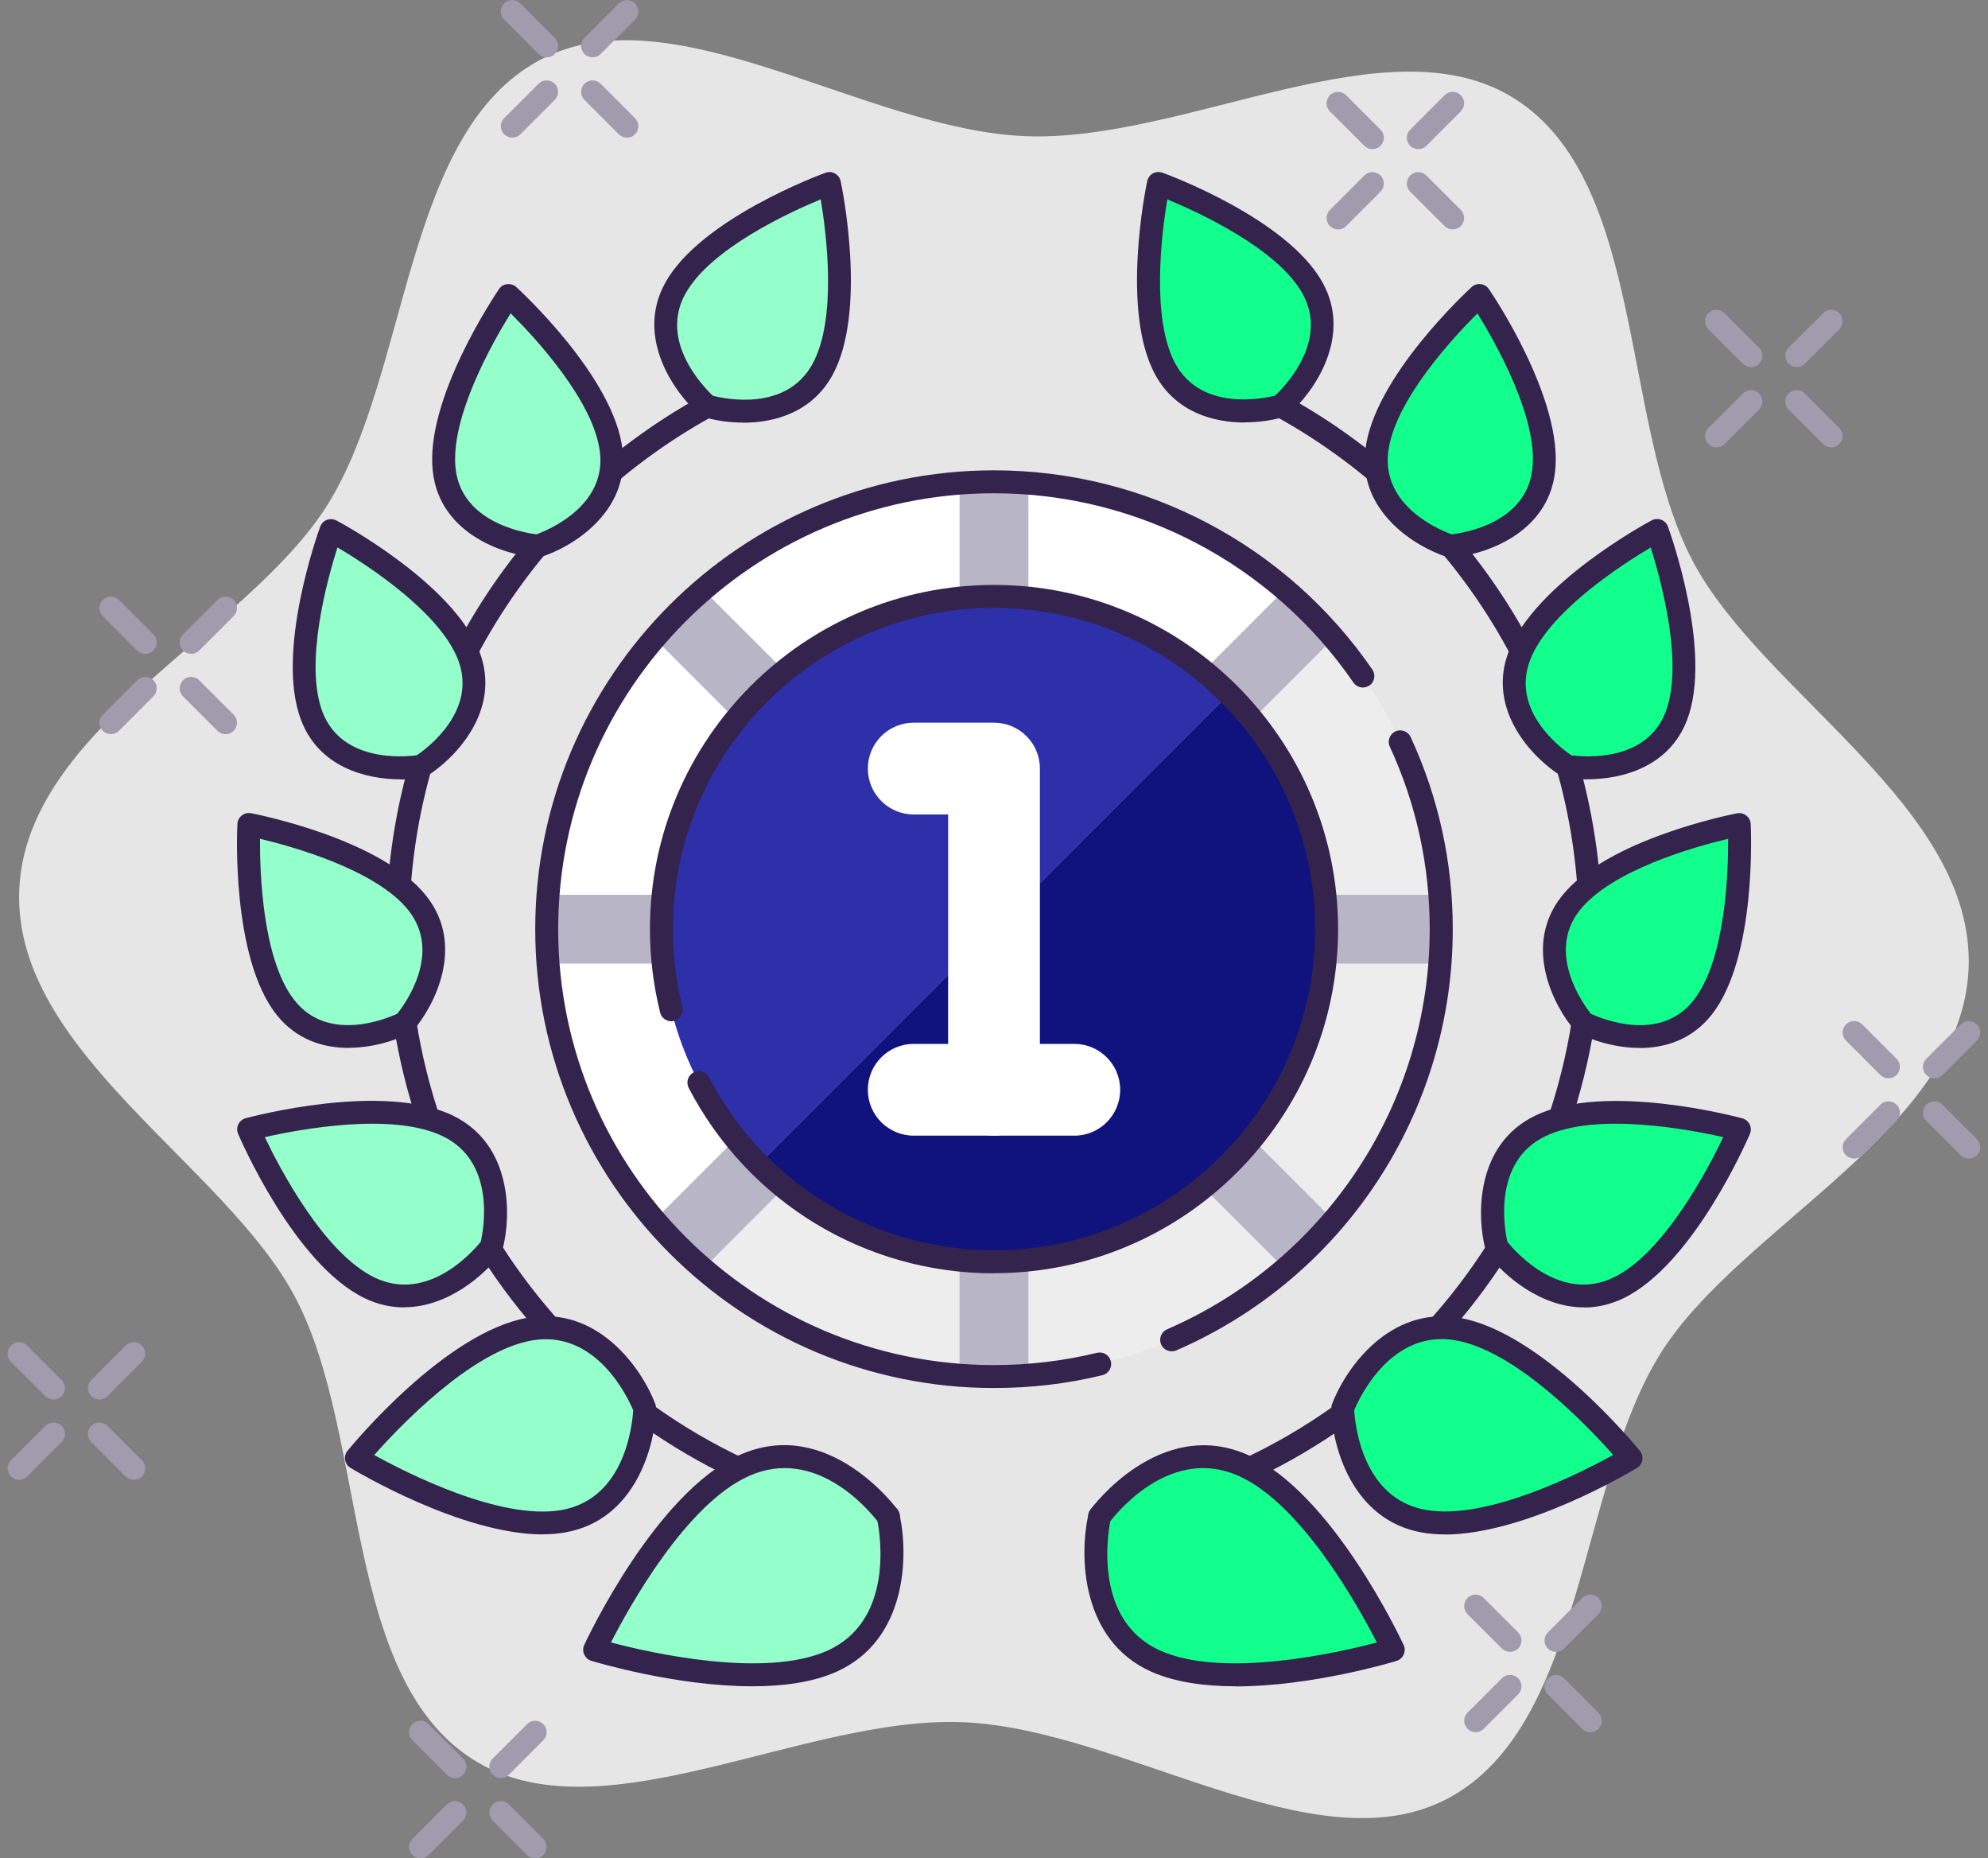 <svg width="107" height="100" viewBox="0 0 107 100" fill="none" xmlns="http://www.w3.org/2000/svg">
<rect x="0" y="0" width="107" height="100" fill="#808080" stroke="none"/>
<g id="Layer_1" clip-path="url(#clip0_365_356)">
<path id="Vector" d="M91.08 30.136C87.203 22.722 88.58 9.802 81.549 5.327C74.734 0.981 63.833 7.673 55.191 7.327C46.549 6.981 36.209 -0.556 29.073 3.222C21.709 7.123 22.061 20.111 17.61 27.191C13.296 34.049 1.382 39.197 1.036 47.895C0.691 56.593 12.16 62.679 15.919 69.864C19.796 77.278 18.419 90.198 25.45 94.673C32.265 99.019 43.166 92.327 51.808 92.673C60.45 93.019 70.79 100.556 77.925 96.778C85.29 92.876 84.938 79.889 89.388 72.809C93.703 65.951 105.617 60.796 105.956 52.099C106.302 43.401 94.833 37.315 91.073 30.13L91.08 30.136Z" fill="#E6E6E6"/>
<path id="Vector_2" d="M53.499 25.926C40.203 25.926 29.425 36.704 29.425 50C29.425 56.648 32.123 62.666 36.475 67.025L70.518 32.981C66.16 28.623 60.141 25.932 53.493 25.932L53.499 25.926Z" fill="white"/>
<path id="Vector_3" d="M70.525 32.975L36.482 67.019C40.84 71.377 46.858 74.068 53.507 74.068C66.803 74.068 77.581 63.29 77.581 49.994C77.581 43.346 74.883 37.327 70.531 32.969L70.525 32.975Z" fill="#EDEDED"/>
<path id="Vector_4" d="M55.352 25.926H51.648V74.074H55.352V25.926Z" fill="#B8B5C6"/>
<path id="Vector_5" d="M77.573 48.148H29.425V51.852H77.573V48.148Z" fill="#B8B5C6"/>
<path id="Vector_6" d="M69.211 31.67L35.166 65.716L37.784 68.335L71.83 34.289L69.211 31.67Z" fill="#B8B5C6"/>
<path id="Vector_7" d="M37.784 31.67L35.166 34.289L69.211 68.335L71.83 65.716L37.784 31.67Z" fill="#B8B5C6"/>
<path id="Vector_8" d="M53.5 32.099C43.611 32.099 35.599 40.111 35.599 50C35.599 54.944 37.605 59.42 40.84 62.66L66.155 37.346C62.914 34.105 58.439 32.105 53.494 32.105L53.5 32.099Z" fill="#2D30A9"/>
<path id="Vector_9" d="M40.839 62.661C44.08 65.901 48.555 67.901 53.5 67.901C63.389 67.901 71.401 59.889 71.401 50C71.401 45.056 69.395 40.58 66.16 37.34L40.846 62.654L40.839 62.661Z" fill="#10137D"/>
<path id="Vector_10" d="M53.499 74.691C39.882 74.691 28.808 63.617 28.808 50C28.808 36.383 39.882 25.309 53.499 25.309C61.635 25.309 69.246 29.315 73.864 36.031C74.055 36.315 73.987 36.697 73.703 36.889C73.425 37.08 73.037 37.012 72.845 36.728C68.462 30.352 61.228 26.543 53.499 26.543C40.567 26.543 30.043 37.068 30.043 50C30.043 62.932 40.567 73.457 53.499 73.457C55.376 73.457 57.24 73.234 59.043 72.796C59.376 72.716 59.709 72.92 59.79 73.253C59.87 73.586 59.666 73.92 59.333 74C57.438 74.463 55.475 74.691 53.499 74.691Z" fill="#34234D"/>
<path id="Vector_11" d="M63.062 72.716C62.822 72.716 62.599 72.574 62.494 72.346C62.358 72.031 62.501 71.667 62.815 71.531C71.402 67.809 76.951 59.358 76.951 50C76.951 46.574 76.229 43.266 74.803 40.179C74.661 39.87 74.797 39.5 75.105 39.358C75.414 39.216 75.784 39.352 75.926 39.66C77.426 42.914 78.192 46.395 78.192 50C78.192 59.852 72.352 68.747 63.309 72.667C63.229 72.704 63.149 72.716 63.062 72.716Z" fill="#34234D"/>
<path id="Vector_12" d="M53.501 68.519C46.568 68.519 40.272 64.698 37.068 58.543C36.914 58.241 37.025 57.87 37.328 57.71C37.63 57.549 38.001 57.667 38.161 57.969C41.155 63.71 47.031 67.278 53.501 67.278C63.031 67.278 70.784 59.525 70.784 49.994C70.784 40.463 63.031 32.71 53.501 32.71C43.97 32.71 36.217 40.463 36.217 49.994C36.217 51.414 36.389 52.827 36.729 54.191C36.809 54.525 36.612 54.858 36.278 54.938C35.951 55.019 35.612 54.821 35.531 54.488C35.167 53.025 34.982 51.512 34.982 49.994C34.982 39.784 43.291 31.475 53.501 31.475C63.71 31.475 72.019 39.784 72.019 49.994C72.019 60.204 63.71 68.512 53.501 68.512V68.519Z" fill="#34234D"/>
<path id="Vector_13" d="M59.185 82.216C58.889 82.216 58.63 82.006 58.58 81.71C58.518 81.376 58.741 81.056 59.08 80.994C74.086 78.309 84.981 65.278 84.981 50.006C84.981 38.519 78.722 27.938 68.642 22.395C68.346 22.228 68.234 21.858 68.401 21.556C68.568 21.259 68.938 21.148 69.241 21.309C79.716 27.068 86.222 38.062 86.222 50C86.222 65.87 74.901 79.414 59.302 82.204C59.265 82.21 59.228 82.216 59.191 82.216H59.185Z" fill="#34234D"/>
<path id="Vector_14" d="M47.816 82.216C47.779 82.216 47.742 82.216 47.704 82.204C32.106 79.413 20.785 65.87 20.785 50C20.785 38.062 27.291 27.068 37.766 21.308C38.062 21.142 38.439 21.253 38.606 21.555C38.772 21.852 38.661 22.228 38.365 22.395C28.285 27.932 22.025 38.512 22.025 50.006C22.025 65.278 32.92 78.315 47.927 80.994C48.26 81.055 48.488 81.376 48.427 81.71C48.371 82.006 48.112 82.216 47.822 82.216H47.816Z" fill="#34234D"/>
<path id="Vector_15" d="M91.643 54.204C89.328 57.154 85.229 55.049 85.229 55.049C85.229 55.049 82.21 51.568 84.525 48.617C86.84 45.667 93.606 44.37 93.606 44.37C93.606 44.37 93.957 51.253 91.643 54.204Z" fill="#12FF8D"/>
<path id="Vector_16" d="M88.24 56.389C86.944 56.389 85.716 55.994 84.95 55.599C84.882 55.562 84.821 55.512 84.765 55.457C83.605 54.117 81.963 50.889 84.043 48.241C86.469 45.148 93.21 43.821 93.494 43.765C93.666 43.728 93.852 43.778 93.994 43.889C94.136 44 94.222 44.167 94.228 44.346C94.24 44.636 94.561 51.5 92.136 54.593C91.068 55.95 89.617 56.395 88.247 56.395L88.24 56.389ZM85.623 54.549C86.259 54.846 89.364 56.111 91.16 53.821C92.876 51.63 93.025 46.944 93.012 45.136C91.253 45.556 86.734 46.809 85.012 49C83.228 51.278 85.204 54.018 85.623 54.549Z" fill="#34234D"/>
<path id="Vector_17" d="M90.222 38.525C88.888 42.025 84.345 41.228 84.345 41.228C84.345 41.228 80.431 38.796 81.765 35.296C83.098 31.796 89.184 28.549 89.184 28.549C89.184 28.549 91.555 35.025 90.222 38.525Z" fill="#12FF8D"/>
<path id="Vector_18" d="M85.438 41.938C84.988 41.938 84.58 41.901 84.241 41.84C84.161 41.827 84.087 41.796 84.025 41.753C82.519 40.821 79.994 38.222 81.198 35.074C82.599 31.401 88.642 28.136 88.901 28C89.056 27.914 89.247 27.907 89.414 27.969C89.58 28.031 89.71 28.167 89.772 28.333C89.871 28.605 92.204 35.068 90.803 38.741C89.834 41.278 87.303 41.932 85.445 41.932L85.438 41.938ZM84.574 40.642C85.266 40.735 88.611 41.031 89.648 38.309C90.642 35.71 89.389 31.191 88.846 29.463C87.29 30.383 83.346 32.926 82.352 35.525C81.315 38.247 84 40.253 84.58 40.648L84.574 40.642Z" fill="#34234D"/>
<path id="Vector_19" d="M83.086 25.315C82.654 29.037 78.055 29.383 78.055 29.383C78.055 29.383 73.66 27.994 74.099 24.265C74.531 20.543 79.623 15.901 79.623 15.901C79.623 15.901 83.518 21.593 83.08 25.315H83.086Z" fill="#12FF8D"/>
<path id="Vector_20" d="M78.062 30C78 30 77.939 29.988 77.877 29.969C76.192 29.432 73.099 27.537 73.488 24.198C73.945 20.29 79 15.642 79.21 15.444C79.34 15.327 79.519 15.265 79.698 15.29C79.877 15.309 80.037 15.407 80.136 15.556C80.303 15.796 84.155 21.481 83.698 25.389C83.309 28.735 79.871 29.87 78.105 30C78.087 30 78.075 30 78.056 30H78.062ZM79.519 16.864C78.235 18.142 75.037 21.574 74.716 24.339C74.383 27.235 77.482 28.518 78.136 28.753C78.828 28.673 82.142 28.136 82.476 25.241C82.797 22.475 80.47 18.401 79.519 16.864Z" fill="#34234D"/>
<path id="Vector_21" d="M70.653 15.506C72.475 18.784 68.937 21.846 68.937 21.846C68.937 21.846 64.555 23.173 62.74 19.895C60.919 16.617 62.357 9.876 62.357 9.876C62.357 9.876 68.839 12.228 70.653 15.506Z" fill="#12FF8D"/>
<path id="Vector_22" d="M66.987 22.735C65.29 22.735 63.296 22.173 62.197 20.197C60.29 16.759 61.685 10.031 61.747 9.747C61.784 9.574 61.895 9.42 62.049 9.333C62.203 9.247 62.389 9.234 62.561 9.29C62.833 9.389 69.277 11.759 71.185 15.204C72.814 18.142 70.691 21.136 69.339 22.308C69.271 22.364 69.197 22.407 69.111 22.432C68.561 22.599 67.808 22.728 66.981 22.728L66.987 22.735ZM62.827 10.728C62.531 12.512 61.932 17.167 63.277 19.599C64.679 22.117 67.944 21.457 68.629 21.29C69.166 20.784 71.518 18.352 70.111 15.809C68.759 13.37 64.5 11.42 62.827 10.728Z" fill="#34234D"/>
<path id="Vector_23" d="M62.216 89.395C57.852 87.444 59.185 81.599 59.185 81.599C59.185 81.599 62.556 76.907 66.92 78.858C71.284 80.809 74.988 88.778 74.988 88.778C74.988 88.778 66.581 91.34 62.216 89.395Z" fill="#12FF8D"/>
<path id="Vector_24" d="M66.506 90.741C64.864 90.741 63.26 90.531 61.969 89.957C58.148 88.253 58.087 83.654 58.587 81.463C58.605 81.383 58.636 81.309 58.685 81.241C58.722 81.191 62.401 76.167 67.173 78.296C71.698 80.315 75.395 88.191 75.55 88.525C75.624 88.685 75.624 88.87 75.55 89.037C75.475 89.198 75.34 89.321 75.167 89.376C74.914 89.451 70.599 90.747 66.5 90.747L66.506 90.741ZM62.469 88.827C65.858 90.34 72.031 88.932 74.105 88.383C73.124 86.469 70.062 80.932 66.667 79.42C63.111 77.833 60.266 81.21 59.76 81.858C59.599 82.691 58.901 87.241 62.463 88.827H62.469Z" fill="#34234D"/>
<path id="Vector_25" d="M76.66 81.864C72.376 81.123 72.271 75.778 72.271 75.778C72.271 75.778 74.166 70.778 78.45 71.519C82.734 72.259 87.783 78.457 87.783 78.457C87.783 78.457 80.944 82.599 76.66 81.858V81.864Z" fill="#12FF8D"/>
<path id="Vector_26" d="M77.753 82.568C77.339 82.568 76.938 82.537 76.555 82.469C72.771 81.815 71.691 77.815 71.654 75.79C71.654 75.71 71.666 75.636 71.691 75.562C72.407 73.667 74.765 70.259 78.555 70.913C83.012 71.685 88.049 77.809 88.265 78.074C88.376 78.21 88.425 78.395 88.394 78.568C88.364 78.747 88.259 78.901 88.104 78.994C87.839 79.154 82.141 82.574 77.753 82.574V82.568ZM76.765 81.253C80.037 81.821 85.067 79.265 86.827 78.29C85.493 76.784 81.617 72.691 78.339 72.123C74.901 71.525 73.185 75.173 72.888 75.883C72.932 76.654 73.327 80.66 76.765 81.253Z" fill="#34234D"/>
<path id="Vector_27" d="M87.118 69.296C83.513 71.043 80.562 67.099 80.562 67.099C80.562 67.099 79.297 62.34 82.902 60.587C86.507 58.84 93.624 60.766 93.624 60.766C93.624 60.766 90.729 67.543 87.118 69.29V69.296Z" fill="#12FF8D"/>
<path id="Vector_28" d="M85.253 70.352C82.914 70.352 80.932 68.63 80.062 67.469C80.013 67.407 79.982 67.333 79.957 67.259C79.475 65.444 79.408 61.593 82.624 60.037C86.395 58.21 93.475 60.099 93.778 60.179C93.951 60.228 94.093 60.346 94.173 60.506C94.253 60.667 94.253 60.852 94.185 61.019C94.062 61.303 91.154 68.031 87.383 69.858C86.654 70.21 85.938 70.358 85.253 70.358V70.352ZM81.13 66.821C81.587 67.389 84.006 70.117 86.852 68.741C89.568 67.426 91.932 62.907 92.753 61.191C90.901 60.772 85.889 59.827 83.173 61.142C80.327 62.519 80.975 66.111 81.13 66.821Z" fill="#34234D"/>
<path id="Vector_29" d="M30.308 81.864C34.593 81.123 34.697 75.778 34.697 75.778C34.697 75.778 32.802 70.778 28.518 71.519C24.234 72.259 19.185 78.457 19.185 78.457C19.185 78.457 26.025 82.599 30.308 81.858V81.864Z" fill="#94FFCB"/>
<path id="Vector_30" d="M29.217 82.568C24.834 82.568 19.131 79.148 18.865 78.988C18.711 78.895 18.606 78.741 18.575 78.562C18.544 78.383 18.593 78.204 18.705 78.068C18.915 77.809 23.951 71.679 28.415 70.907C32.192 70.253 34.556 73.66 35.273 75.556C35.297 75.63 35.316 75.71 35.309 75.784C35.266 77.809 34.192 81.809 30.408 82.463C30.026 82.531 29.624 82.562 29.211 82.562L29.217 82.568ZM20.143 78.296C21.908 79.272 26.933 81.821 30.205 81.259C33.643 80.667 34.032 76.66 34.081 75.889C33.785 75.179 32.069 71.537 28.631 72.13C25.359 72.698 21.476 76.79 20.143 78.296Z" fill="#34234D"/>
<path id="Vector_31" d="M15.358 54.204C17.673 57.154 21.772 55.049 21.772 55.049C21.772 55.049 24.791 51.568 22.476 48.617C20.161 45.667 13.396 44.37 13.396 44.37C13.396 44.37 13.044 51.253 15.358 54.204Z" fill="#94FFCB"/>
<path id="Vector_32" d="M18.76 56.389C17.389 56.389 15.939 55.944 14.871 54.586C12.445 51.494 12.76 44.63 12.778 44.34C12.784 44.16 12.871 43.994 13.013 43.883C13.155 43.772 13.334 43.728 13.513 43.759C13.797 43.815 20.538 45.136 22.963 48.234C25.044 50.883 23.396 54.111 22.241 55.451C22.192 55.512 22.124 55.562 22.056 55.593C21.291 55.988 20.062 56.383 18.766 56.383L18.76 56.389ZM13.994 45.136C13.982 46.944 14.124 51.636 15.846 53.821C17.642 56.111 20.754 54.84 21.383 54.549C21.815 54.006 23.791 51.29 21.994 49C20.272 46.809 15.76 45.556 13.994 45.136Z" fill="#34234D"/>
<path id="Vector_33" d="M16.777 38.525C18.111 42.025 22.654 41.228 22.654 41.228C22.654 41.228 26.568 38.796 25.234 35.296C23.901 31.796 17.814 28.549 17.814 28.549C17.814 28.549 15.444 35.025 16.777 38.525Z" fill="#94FFCB"/>
<path id="Vector_34" d="M21.562 41.938C19.704 41.938 17.167 41.284 16.204 38.747C14.803 35.074 17.136 28.611 17.235 28.34C17.297 28.173 17.426 28.037 17.593 27.975C17.76 27.914 17.945 27.926 18.105 28.006C18.365 28.142 24.408 31.401 25.809 35.08C27.013 38.228 24.482 40.821 22.982 41.759C22.914 41.803 22.84 41.827 22.766 41.846C22.426 41.907 22.019 41.944 21.568 41.944L21.562 41.938ZM18.161 29.463C17.611 31.191 16.365 35.71 17.358 38.309C18.395 41.031 21.741 40.735 22.433 40.642C23.007 40.253 25.698 38.241 24.661 35.519C23.667 32.92 19.723 30.383 18.167 29.457L18.161 29.463Z" fill="#34234D"/>
<path id="Vector_35" d="M23.915 25.315C24.346 29.037 28.945 29.383 28.945 29.383C28.945 29.383 33.34 27.994 32.902 24.266C32.47 20.543 27.377 15.901 27.377 15.901C27.377 15.901 23.482 21.593 23.921 25.315H23.915Z" fill="#94FFCB"/>
<path id="Vector_36" d="M28.939 30C28.939 30 28.908 30 28.889 30C27.124 29.864 23.686 28.735 23.297 25.389C22.84 21.482 26.698 15.796 26.859 15.556C26.957 15.407 27.118 15.309 27.297 15.29C27.476 15.272 27.655 15.327 27.785 15.444C28 15.642 33.056 20.29 33.507 24.198C33.896 27.543 30.809 29.438 29.118 29.969C29.056 29.988 28.994 30 28.933 30H28.939ZM27.482 16.864C26.525 18.401 24.204 22.475 24.525 25.241C24.859 28.111 28.198 28.667 28.871 28.753C29.531 28.512 32.624 27.228 32.291 24.34C31.97 21.574 28.772 18.142 27.488 16.864H27.482Z" fill="#34234D"/>
<path id="Vector_37" d="M36.345 15.506C34.524 18.784 38.061 21.846 38.061 21.846C38.061 21.846 42.444 23.173 44.258 19.895C46.079 16.617 44.641 9.876 44.641 9.876C44.641 9.876 38.16 12.228 36.345 15.506Z" fill="#94FFCB"/>
<path id="Vector_38" d="M40.006 22.741C39.185 22.741 38.432 22.611 37.883 22.444C37.796 22.42 37.722 22.376 37.654 22.321C36.302 21.148 34.173 18.154 35.809 15.21C37.716 11.771 44.16 9.395 44.432 9.296C44.599 9.234 44.784 9.247 44.944 9.339C45.099 9.426 45.21 9.574 45.247 9.753C45.309 10.037 46.704 16.759 44.796 20.204C43.697 22.185 41.704 22.747 40 22.747L40.006 22.741ZM38.37 21.296C39.068 21.475 42.315 22.142 43.722 19.599C45.074 17.16 44.475 12.512 44.173 10.728C42.5 11.42 38.234 13.376 36.889 15.809C35.475 18.352 37.839 20.79 38.37 21.296Z" fill="#34234D"/>
<path id="Vector_39" d="M44.785 89.395C49.149 87.444 47.816 81.599 47.816 81.599C47.816 81.599 44.445 76.907 40.081 78.858C35.717 80.809 32.013 88.778 32.013 88.778C32.013 88.778 40.421 91.34 44.785 89.395Z" fill="#94FFCB"/>
<path id="Vector_40" d="M40.493 90.741C36.394 90.741 32.08 89.445 31.826 89.37C31.654 89.321 31.518 89.191 31.444 89.031C31.37 88.87 31.37 88.679 31.444 88.519C31.598 88.185 35.296 80.315 39.82 78.29C44.592 76.16 48.271 81.185 48.308 81.235C48.357 81.302 48.388 81.377 48.407 81.457C48.907 83.648 48.845 88.247 45.024 89.957C43.728 90.537 42.123 90.741 40.487 90.741H40.493ZM32.888 88.383C34.968 88.932 41.135 90.34 44.524 88.827C48.086 87.235 47.388 82.685 47.228 81.858C46.721 81.21 43.882 77.833 40.32 79.42C36.925 80.932 33.864 86.469 32.882 88.383H32.888Z" fill="#34234D"/>
<path id="Vector_41" d="M19.883 69.296C23.488 71.043 26.438 67.099 26.438 67.099C26.438 67.099 27.704 62.339 24.099 60.586C20.494 58.839 13.377 60.765 13.377 60.765C13.377 60.765 16.271 67.543 19.883 69.29V69.296Z" fill="#94FFCB"/>
<path id="Vector_42" d="M21.747 70.352C21.061 70.352 20.346 70.204 19.617 69.852C15.845 68.025 12.938 61.296 12.815 61.012C12.747 60.846 12.747 60.661 12.827 60.5C12.907 60.34 13.049 60.222 13.222 60.173C13.524 60.093 20.605 58.204 24.376 60.031C27.592 61.587 27.531 65.438 27.043 67.253C27.024 67.327 26.988 67.401 26.938 67.463C26.068 68.63 24.086 70.346 21.747 70.346V70.352ZM20.154 68.741C23 70.117 25.413 67.389 25.876 66.821C26.037 66.111 26.685 62.519 23.833 61.142C21.117 59.827 16.105 60.772 14.253 61.191C15.074 62.907 17.438 67.426 20.154 68.741Z" fill="#34234D"/>
<path id="Vector_43" d="M53.501 61.111C52.136 61.111 51.031 60.006 51.031 58.642V43.827H49.18C47.815 43.827 46.71 42.722 46.71 41.358C46.71 39.994 47.815 38.889 49.18 38.889H53.501C54.865 38.889 55.97 39.994 55.97 41.358V58.642C55.97 60.006 54.865 61.111 53.501 61.111Z" fill="white"/>
<path id="Vector_44" d="M57.822 61.111H49.18C47.815 61.111 46.71 60.006 46.71 58.642C46.71 57.278 47.815 56.173 49.18 56.173H57.822C59.186 56.173 60.291 57.278 60.291 58.642C60.291 60.006 59.186 61.111 57.822 61.111Z" fill="white"/>
<path id="Vector_45" d="M24.488 95.679C24.327 95.679 24.173 95.617 24.049 95.5L22.198 93.648C21.957 93.407 21.957 93.019 22.198 92.778C22.438 92.537 22.827 92.537 23.068 92.778L24.92 94.63C25.161 94.87 25.161 95.259 24.92 95.5C24.796 95.623 24.642 95.679 24.482 95.679H24.488Z" fill="#A09CAD"/>
<path id="Vector_46" d="M28.808 100C28.648 100 28.493 99.938 28.37 99.821L26.518 97.969C26.277 97.728 26.277 97.34 26.518 97.099C26.759 96.858 27.148 96.858 27.388 97.099L29.24 98.951C29.481 99.191 29.481 99.58 29.24 99.821C29.117 99.944 28.962 100 28.802 100H28.808Z" fill="#A09CAD"/>
<path id="Vector_47" d="M22.636 100C22.475 100 22.321 99.938 22.198 99.821C21.957 99.58 21.957 99.191 22.198 98.951L24.049 97.099C24.29 96.858 24.679 96.858 24.92 97.099C25.161 97.34 25.161 97.728 24.92 97.969L23.068 99.821C22.945 99.944 22.79 100 22.63 100H22.636Z" fill="#A09CAD"/>
<path id="Vector_48" d="M26.956 95.679C26.796 95.679 26.641 95.617 26.518 95.5C26.277 95.259 26.277 94.87 26.518 94.63L28.37 92.778C28.611 92.537 28.999 92.537 29.24 92.778C29.481 93.019 29.481 93.407 29.24 93.648L27.388 95.5C27.265 95.623 27.111 95.679 26.95 95.679H26.956Z" fill="#A09CAD"/>
<path id="Vector_49" d="M101.648 58.025C101.487 58.025 101.333 57.963 101.21 57.846L99.358 55.994C99.117 55.753 99.117 55.364 99.358 55.123C99.599 54.883 99.987 54.883 100.228 55.123L102.08 56.975C102.321 57.216 102.321 57.605 102.08 57.846C101.957 57.969 101.802 58.025 101.642 58.025H101.648Z" fill="#A09CAD"/>
<path id="Vector_50" d="M105.968 62.346C105.808 62.346 105.653 62.284 105.53 62.167L103.678 60.315C103.437 60.074 103.437 59.685 103.678 59.444C103.919 59.204 104.308 59.204 104.548 59.444L106.4 61.296C106.641 61.537 106.641 61.926 106.4 62.167C106.277 62.29 106.123 62.346 105.962 62.346H105.968Z" fill="#A09CAD"/>
<path id="Vector_51" d="M99.796 62.346C99.636 62.346 99.481 62.284 99.358 62.167C99.117 61.926 99.117 61.537 99.358 61.296L101.21 59.444C101.45 59.204 101.839 59.204 102.08 59.444C102.321 59.685 102.321 60.074 102.08 60.315L100.228 62.167C100.105 62.29 99.95 62.346 99.79 62.346H99.796Z" fill="#A09CAD"/>
<path id="Vector_52" d="M104.116 58.025C103.956 58.025 103.802 57.963 103.678 57.846C103.437 57.605 103.437 57.216 103.678 56.975L105.53 55.123C105.771 54.883 106.16 54.883 106.4 55.123C106.641 55.364 106.641 55.753 106.4 55.994L104.548 57.846C104.425 57.969 104.271 58.025 104.11 58.025H104.116Z" fill="#A09CAD"/>
<path id="Vector_53" d="M94.242 19.753C94.081 19.753 93.927 19.691 93.803 19.574L91.952 17.722C91.711 17.482 91.711 17.093 91.952 16.852C92.192 16.611 92.581 16.611 92.822 16.852L94.674 18.704C94.915 18.945 94.915 19.333 94.674 19.574C94.55 19.698 94.396 19.753 94.236 19.753H94.242Z" fill="#A09CAD"/>
<path id="Vector_54" d="M98.562 24.074C98.401 24.074 98.247 24.012 98.124 23.895L96.272 22.043C96.031 21.802 96.031 21.413 96.272 21.173C96.513 20.932 96.901 20.932 97.142 21.173L98.994 23.025C99.235 23.265 99.235 23.654 98.994 23.895C98.871 24.018 98.716 24.074 98.556 24.074H98.562Z" fill="#A09CAD"/>
<path id="Vector_55" d="M92.39 24.074C92.229 24.074 92.075 24.012 91.952 23.895C91.711 23.654 91.711 23.265 91.952 23.025L93.803 21.173C94.044 20.932 94.433 20.932 94.674 21.173C94.915 21.413 94.915 21.802 94.674 22.043L92.822 23.895C92.698 24.018 92.544 24.074 92.384 24.074H92.39Z" fill="#A09CAD"/>
<path id="Vector_56" d="M96.71 19.753C96.55 19.753 96.395 19.691 96.272 19.574C96.031 19.333 96.031 18.945 96.272 18.704L98.124 16.852C98.365 16.611 98.753 16.611 98.994 16.852C99.235 17.093 99.235 17.482 98.994 17.722L97.142 19.574C97.019 19.698 96.865 19.753 96.704 19.753H96.71Z" fill="#A09CAD"/>
<path id="Vector_57" d="M81.277 88.889C81.116 88.889 80.962 88.827 80.839 88.71L78.987 86.858C78.746 86.617 78.746 86.228 78.987 85.988C79.227 85.747 79.616 85.747 79.857 85.988L81.709 87.84C81.95 88.08 81.95 88.469 81.709 88.71C81.585 88.833 81.431 88.889 81.271 88.889H81.277Z" fill="#A09CAD"/>
<path id="Vector_58" d="M85.599 93.21C85.439 93.21 85.284 93.148 85.161 93.031L83.309 91.179C83.068 90.938 83.068 90.549 83.309 90.308C83.55 90.068 83.939 90.068 84.179 90.308L86.031 92.16C86.272 92.401 86.272 92.79 86.031 93.031C85.908 93.154 85.753 93.21 85.593 93.21H85.599Z" fill="#A09CAD"/>
<path id="Vector_59" d="M79.425 93.21C79.264 93.21 79.11 93.148 78.987 93.031C78.746 92.79 78.746 92.401 78.987 92.16L80.839 90.308C81.079 90.068 81.468 90.068 81.709 90.308C81.95 90.549 81.95 90.938 81.709 91.179L79.857 93.031C79.734 93.154 79.579 93.21 79.419 93.21H79.425Z" fill="#A09CAD"/>
<path id="Vector_60" d="M83.747 88.889C83.587 88.889 83.432 88.827 83.309 88.71C83.068 88.469 83.068 88.08 83.309 87.84L85.161 85.988C85.402 85.747 85.79 85.747 86.031 85.988C86.272 86.228 86.272 86.617 86.031 86.858L84.179 88.71C84.056 88.833 83.902 88.889 83.741 88.889H83.747Z" fill="#A09CAD"/>
<path id="Vector_61" d="M29.425 3.086C29.265 3.086 29.11 3.025 28.987 2.907L27.135 1.056C26.894 0.815 26.894 0.426 27.135 0.185C27.376 -0.056 27.765 -0.056 28.006 0.185L29.857 2.037C30.098 2.278 30.098 2.667 29.857 2.907C29.734 3.031 29.58 3.086 29.419 3.086H29.425Z" fill="#A09CAD"/>
<path id="Vector_62" d="M33.748 7.407C33.587 7.407 33.433 7.346 33.309 7.228L31.457 5.377C31.217 5.136 31.217 4.747 31.457 4.506C31.698 4.266 32.087 4.266 32.328 4.506L34.18 6.358C34.42 6.599 34.42 6.988 34.18 7.228C34.056 7.352 33.902 7.407 33.741 7.407H33.748Z" fill="#A09CAD"/>
<path id="Vector_63" d="M27.573 7.407C27.413 7.407 27.259 7.346 27.135 7.228C26.894 6.988 26.894 6.599 27.135 6.358L28.987 4.506C29.228 4.266 29.617 4.266 29.857 4.506C30.098 4.747 30.098 5.136 29.857 5.377L28.006 7.228C27.882 7.352 27.728 7.407 27.567 7.407H27.573Z" fill="#A09CAD"/>
<path id="Vector_64" d="M31.896 3.086C31.735 3.086 31.581 3.025 31.457 2.907C31.217 2.667 31.217 2.278 31.457 2.037L33.309 0.185C33.55 -0.056 33.939 -0.056 34.18 0.185C34.42 0.426 34.42 0.815 34.18 1.056L32.328 2.907C32.204 3.031 32.05 3.086 31.89 3.086H31.896Z" fill="#A09CAD"/>
<path id="Vector_65" d="M7.822 35.185C7.661 35.185 7.507 35.124 7.383 35.006L5.532 33.154C5.291 32.914 5.291 32.525 5.532 32.284C5.772 32.043 6.161 32.043 6.402 32.284L8.254 34.136C8.495 34.377 8.495 34.766 8.254 35.006C8.13 35.13 7.976 35.185 7.816 35.185H7.822Z" fill="#A09CAD"/>
<path id="Vector_66" d="M12.142 39.506C11.982 39.506 11.827 39.444 11.704 39.327L9.852 37.475C9.611 37.234 9.611 36.846 9.852 36.605C10.093 36.364 10.482 36.364 10.722 36.605L12.574 38.457C12.815 38.697 12.815 39.086 12.574 39.327C12.451 39.451 12.296 39.506 12.136 39.506H12.142Z" fill="#A09CAD"/>
<path id="Vector_67" d="M5.97 39.506C5.809 39.506 5.655 39.444 5.532 39.327C5.291 39.086 5.291 38.697 5.532 38.457L7.383 36.605C7.624 36.364 8.013 36.364 8.254 36.605C8.495 36.846 8.495 37.234 8.254 37.475L6.402 39.327C6.279 39.451 6.124 39.506 5.964 39.506H5.97Z" fill="#A09CAD"/>
<path id="Vector_68" d="M10.29 35.185C10.13 35.185 9.975 35.124 9.852 35.006C9.611 34.766 9.611 34.377 9.852 34.136L11.704 32.284C11.944 32.043 12.333 32.043 12.574 32.284C12.815 32.525 12.815 32.914 12.574 33.154L10.722 35.006C10.599 35.13 10.444 35.185 10.284 35.185H10.29Z" fill="#A09CAD"/>
<path id="Vector_69" d="M73.871 8.025C73.71 8.025 73.556 7.963 73.432 7.846L71.581 5.994C71.34 5.753 71.34 5.364 71.581 5.123C71.821 4.883 72.21 4.883 72.451 5.123L74.303 6.975C74.543 7.216 74.543 7.605 74.303 7.846C74.179 7.969 74.025 8.025 73.864 8.025H73.871Z" fill="#A09CAD"/>
<path id="Vector_70" d="M78.191 12.346C78.03 12.346 77.876 12.284 77.753 12.167L75.901 10.315C75.66 10.074 75.66 9.685 75.901 9.444C76.141 9.204 76.53 9.204 76.771 9.444L78.623 11.296C78.864 11.537 78.864 11.926 78.623 12.167C78.499 12.29 78.345 12.346 78.185 12.346H78.191Z" fill="#A09CAD"/>
<path id="Vector_71" d="M72.019 12.346C71.858 12.346 71.704 12.284 71.581 12.167C71.34 11.926 71.34 11.537 71.581 11.296L73.432 9.444C73.673 9.204 74.062 9.204 74.303 9.444C74.543 9.685 74.543 10.074 74.303 10.315L72.451 12.167C72.327 12.29 72.173 12.346 72.013 12.346H72.019Z" fill="#A09CAD"/>
<path id="Vector_72" d="M76.339 8.025C76.178 8.025 76.024 7.963 75.901 7.846C75.66 7.605 75.66 7.216 75.901 6.975L77.753 5.123C77.993 4.883 78.382 4.883 78.623 5.123C78.864 5.364 78.864 5.753 78.623 5.994L76.771 7.846C76.648 7.969 76.493 8.025 76.333 8.025H76.339Z" fill="#A09CAD"/>
<path id="Vector_73" d="M2.882 75.309C2.722 75.309 2.567 75.247 2.444 75.13L0.592 73.278C0.351 73.037 0.351 72.648 0.592 72.407C0.833 72.167 1.222 72.167 1.463 72.407L3.314 74.259C3.555 74.5 3.555 74.889 3.314 75.13C3.191 75.253 3.037 75.309 2.876 75.309H2.882Z" fill="#A09CAD"/>
<path id="Vector_74" d="M7.205 79.63C7.044 79.63 6.89 79.568 6.766 79.451L4.914 77.599C4.674 77.358 4.674 76.969 4.914 76.728C5.155 76.488 5.544 76.488 5.785 76.728L7.637 78.58C7.877 78.821 7.877 79.21 7.637 79.451C7.513 79.574 7.359 79.63 7.198 79.63H7.205Z" fill="#A09CAD"/>
<path id="Vector_75" d="M1.03 79.63C0.87 79.63 0.716 79.568 0.592 79.451C0.351 79.21 0.351 78.821 0.592 78.58L2.444 76.728C2.685 76.488 3.074 76.488 3.314 76.728C3.555 76.969 3.555 77.358 3.314 77.599L1.463 79.451C1.339 79.574 1.185 79.63 1.024 79.63H1.03Z" fill="#A09CAD"/>
<path id="Vector_76" d="M5.353 75.309C5.192 75.309 5.038 75.247 4.914 75.13C4.674 74.889 4.674 74.5 4.914 74.259L6.766 72.407C7.007 72.167 7.396 72.167 7.637 72.407C7.877 72.648 7.877 73.037 7.637 73.278L5.785 75.13C5.661 75.253 5.507 75.309 5.347 75.309H5.353Z" fill="#A09CAD"/>
</g>
<defs>
<clipPath id="clip0_365_356">
<rect width="106.173" height="100" fill="white" transform="translate(0.414)"/>
</clipPath>
</defs>
</svg>
